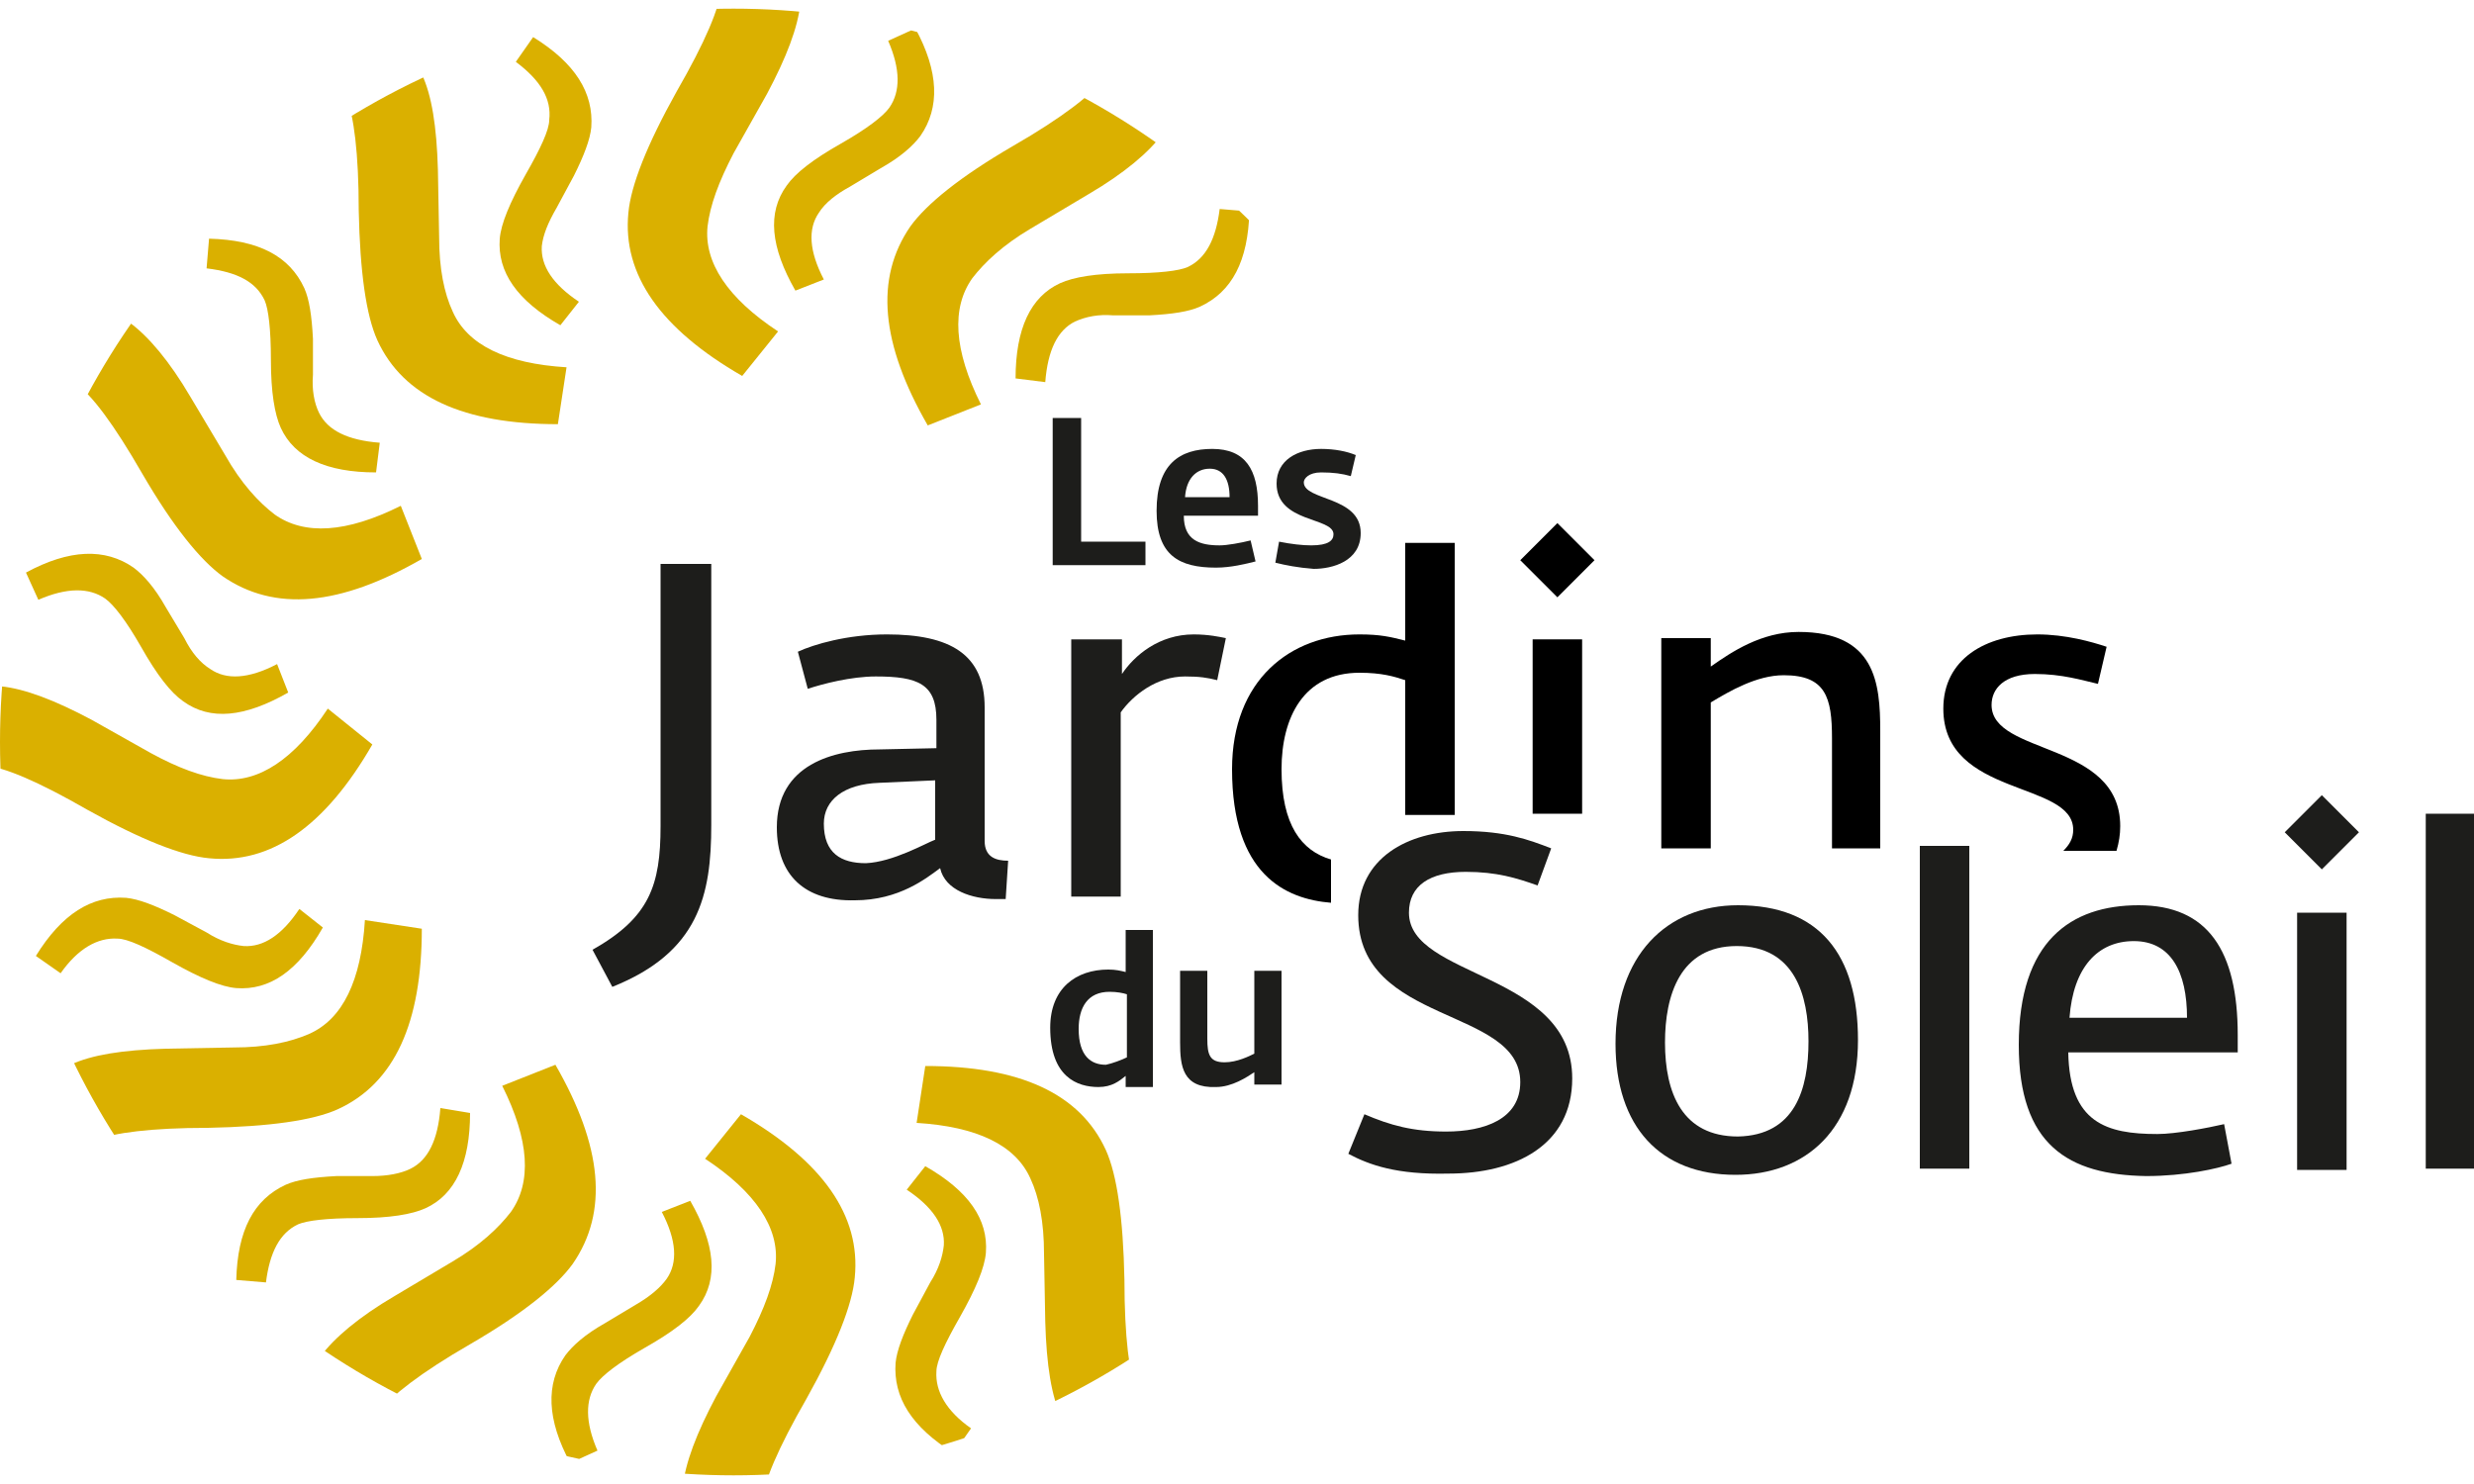<?xml version="1.0" encoding="utf-8"?>
<!-- Generator: Adobe Illustrator 27.5.0, SVG Export Plug-In . SVG Version: 6.00 Build 0)  -->
<svg version="1.1" id="Calque_1" xmlns="http://www.w3.org/2000/svg" xmlns:xlink="http://www.w3.org/1999/xlink" x="0px" y="0px"
	 viewBox="0 0 200 120" enable-background="new 0 0 200 120" xml:space="preserve">
<g>
	<g>
		<defs>
			<ellipse id="SVGID_1_" cx="59.3" cy="60" rx="59.3" ry="59.3"/>
		</defs>
		<clipPath id="SVGID_00000150805904243129588540000016373127892640679602_">
			<use xlink:href="#SVGID_1_"  overflow="visible"/>
		</clipPath>
		<path clip-path="url(#SVGID_00000150805904243129588540000016373127892640679602_)" fill="#DAB000" d="M36.6,25.2
			c1.2,2.7,4.3,4.2,9.2,4.5l-0.7,4.6c-7.6,0-12.5-2.2-14.6-6.8c-0.9-2-1.4-5.5-1.5-10.5c0-4.6-0.4-7.7-1-9.1
			c-1.3-2.8-4.2-4.4-8.9-4.9l0.4-4.6C27-1.4,31.9,1.2,34.1,6c0.8,1.7,1.2,4.2,1.3,7.7l0.1,5.5C35.5,21.7,35.9,23.7,36.6,25.2z"/>
		<path clip-path="url(#SVGID_00000150805904243129588540000016373127892640679602_)" fill="#DAB000" d="M22.2,41.6
			c2.4,1.7,5.8,1.5,10.2-0.7l1.7,4.3c-6.6,3.8-11.9,4.3-16.1,1.4c-1.8-1.3-4-4-6.5-8.3c-2.3-4-4.1-6.4-5.4-7.3
			C3.6,29.2,0.2,29.3-4,31.1l-1.9-4.2c6.6-3.6,12-3.8,16.4-0.8c1.5,1.1,3.2,3.1,4.9,6l2.8,4.7C19.5,39.1,20.9,40.6,22.2,41.6z"/>
		<path clip-path="url(#SVGID_00000150805904243129588540000016373127892640679602_)" fill="#DAB000" d="M18,63
			c2.9,0.3,5.8-1.6,8.5-5.7l3.6,2.9c-3.8,6.6-8.2,9.7-13.2,9.2c-2.2-0.2-5.5-1.5-9.8-3.9c-4-2.3-6.8-3.5-8.4-3.6
			c-3.1-0.3-6,1.5-8.7,5.2l-3.7-2.7C-9.9,58-5.3,55,0.1,55.5c1.9,0.2,4.3,1.1,7.3,2.7l4.8,2.7C14.4,62.1,16.3,62.8,18,63z"/>
		<path clip-path="url(#SVGID_00000150805904243129588540000016373127892640679602_)" fill="#DAB000" d="M25,83.6
			c2.7-1.2,4.2-4.3,4.5-9.2l4.6,0.7c0,7.6-2.2,12.5-6.8,14.6c-2,0.9-5.5,1.4-10.5,1.5c-4.6,0-7.6,0.4-9.1,1
			c-2.8,1.3-4.4,4.2-4.9,8.9l-4.6-0.4c0.2-7.5,2.7-12.3,7.5-14.6c1.7-0.8,4.2-1.2,7.7-1.3l5.5-0.1C21.4,84.7,23.4,84.3,25,83.6z"/>
		<path clip-path="url(#SVGID_00000150805904243129588540000016373127892640679602_)" fill="#DAB000" d="M41.3,98
			c1.7-2.4,1.5-5.8-0.7-10.2l4.3-1.7c3.8,6.6,4.3,11.9,1.4,16.1c-1.3,1.8-4,4-8.3,6.5c-4,2.3-6.4,4.2-7.3,5.4
			c-1.8,2.5-1.7,5.9,0.2,10.1l-4.2,1.9c-3.6-6.6-3.8-12-0.8-16.4c1.1-1.5,3.1-3.2,6-4.9l4.7-2.8C38.8,100.7,40.3,99.3,41.3,98z"/>
		<path clip-path="url(#SVGID_00000150805904243129588540000016373127892640679602_)" fill="#DAB000" d="M62.7,102.2
			c0.3-2.9-1.6-5.8-5.7-8.5l2.9-3.6c6.6,3.8,9.7,8.2,9.2,13.2c-0.2,2.2-1.5,5.5-3.9,9.8c-2.3,4-3.5,6.8-3.6,8.4
			c-0.3,3.1,1.5,6,5.2,8.7l-2.7,3.8c-6.4-3.9-9.3-8.5-8.9-13.8c0.2-1.9,1.1-4.3,2.7-7.3l2.7-4.8C61.8,105.8,62.5,103.9,62.7,102.2z"
			/>
		<path clip-path="url(#SVGID_00000150805904243129588540000016373127892640679602_)" fill="#DAB000" d="M83.3,95.3
			c-1.2-2.7-4.3-4.2-9.2-4.5l0.7-4.6c7.6,0,12.5,2.2,14.6,6.8c0.9,2,1.4,5.5,1.5,10.5c0,4.6,0.4,7.7,1,9.1c1.3,2.8,4.2,4.4,8.9,4.9
			l-0.4,4.6c-7.5-0.2-12.3-2.7-14.6-7.5c-0.8-1.7-1.2-4.2-1.3-7.7l-0.1-5.5C84.4,98.8,84,96.8,83.3,95.3z"/>
		<path clip-path="url(#SVGID_00000150805904243129588540000016373127892640679602_)" fill="#DAB000" d="M78.6,22.5
			c-1.7,2.4-1.5,5.8,0.7,10.2L75,34.4c-3.8-6.6-4.3-11.9-1.4-16.1c1.3-1.8,4-4,8.3-6.5c4-2.3,6.4-4.2,7.3-5.4
			c1.8-2.5,1.7-5.9-0.2-10.1l4.2-1.9c3.6,6.6,3.8,12,0.8,16.4c-1.1,1.5-3.1,3.2-6,4.9l-4.7,2.8C81.1,19.8,79.6,21.2,78.6,22.5z"/>
		<path clip-path="url(#SVGID_00000150805904243129588540000016373127892640679602_)" fill="#DAB000" d="M57.2,18.3
			c-0.3,2.9,1.6,5.8,5.7,8.5l-2.9,3.6c-6.6-3.8-9.7-8.2-9.2-13.2c0.2-2.2,1.5-5.5,3.9-9.8c2.3-4,3.5-6.8,3.6-8.4
			c0.3-3.1-1.5-6-5.2-8.7l2.7-3.8c6.4,3.9,9.3,8.5,8.9,13.8c-0.2,1.9-1.1,4.3-2.7,7.3l-2.7,4.8C58.1,14.7,57.4,16.6,57.2,18.3z"/>
		<path clip-path="url(#SVGID_00000150805904243129588540000016373127892640679602_)" fill="#DAB000" d="M43.8,19.9
			c-0.1,1.6,0.9,3.1,3,4.5l-1.5,1.9c-3.5-2-5.1-4.3-4.9-7c0.1-1.2,0.8-2.9,2.1-5.2c1.2-2.1,1.9-3.6,1.9-4.4C44.6,8,43.7,6.5,41.7,5
			l1.4-2c3.4,2.1,4.9,4.5,4.7,7.3c-0.1,1-0.6,2.3-1.4,3.9l-1.4,2.6C44.3,18,43.9,19,43.8,19.9z"/>
		<path clip-path="url(#SVGID_00000150805904243129588540000016373127892640679602_)" fill="#DAB000" d="M25.8,33.4
			c0.7,1.4,2.3,2.2,4.9,2.4l-0.3,2.4c-4,0-6.6-1.2-7.7-3.6c-0.5-1.1-0.8-2.9-0.8-5.5c0-2.5-0.2-4.1-0.5-4.8
			c-0.7-1.5-2.2-2.3-4.7-2.6l0.2-2.4c4,0.1,6.5,1.4,7.7,4c0.4,0.9,0.6,2.2,0.7,4.1l0,2.9C25.2,31.5,25.4,32.6,25.8,33.4z"/>
		<path clip-path="url(#SVGID_00000150805904243129588540000016373127892640679602_)" fill="#DAB000" d="M17,54.1
			c1.3,0.9,3.1,0.8,5.4-0.4l0.9,2.3c-3.5,2-6.3,2.3-8.5,0.7c-1-0.7-2.1-2.1-3.4-4.4c-1.2-2.1-2.2-3.4-2.9-3.9
			c-1.3-0.9-3.1-0.9-5.4,0.1l-1-2.2c3.5-1.9,6.4-2,8.7-0.4c0.8,0.6,1.7,1.6,2.6,3.2l1.5,2.5C15.5,52.8,16.2,53.6,17,54.1z"/>
		<path clip-path="url(#SVGID_00000150805904243129588540000016373127892640679602_)" fill="#DAB000" d="M19.7,76.5
			c1.6,0.1,3.1-0.9,4.5-3l1.9,1.5c-2,3.5-4.3,5.1-7,4.9c-1.2-0.1-2.9-0.8-5.2-2.1c-2.1-1.2-3.6-1.9-4.4-1.9
			c-1.6-0.1-3.2,0.8-4.6,2.8l-2-1.4c2.1-3.4,4.5-4.9,7.3-4.7c1,0.1,2.3,0.6,3.9,1.4l2.6,1.4C17.8,76.1,18.8,76.4,19.7,76.5z"/>
		<path clip-path="url(#SVGID_00000150805904243129588540000016373127892640679602_)" fill="#DAB000" d="M33.2,94.5
			c1.4-0.7,2.2-2.3,2.4-4.9L38,90c0,4-1.2,6.6-3.6,7.7c-1.1,0.5-2.9,0.8-5.5,0.8c-2.5,0-4.1,0.2-4.8,0.5c-1.5,0.7-2.3,2.3-2.6,4.7
			l-2.4-0.2c0.1-4,1.4-6.5,4-7.7c0.9-0.4,2.2-0.6,4.1-0.7l2.9,0C31.3,95.1,32.4,94.9,33.2,94.5z"/>
		<path clip-path="url(#SVGID_00000150805904243129588540000016373127892640679602_)" fill="#DAB000" d="M53.9,103.4
			c0.9-1.3,0.8-3.1-0.4-5.4l2.3-0.9c2,3.5,2.3,6.3,0.7,8.5c-0.7,1-2.1,2.1-4.4,3.4c-2.1,1.2-3.4,2.2-3.9,2.9
			c-0.9,1.3-0.9,3.1,0.1,5.4l-2.2,1c-1.9-3.5-2-6.4-0.4-8.7c0.6-0.8,1.6-1.7,3.2-2.6l2.5-1.5C52.6,104.8,53.4,104.1,53.9,103.4z"/>
		<path clip-path="url(#SVGID_00000150805904243129588540000016373127892640679602_)" fill="#DAB000" d="M76.3,100.7
			c0.1-1.6-0.9-3.1-3-4.5l1.5-1.9c3.5,2,5.1,4.3,4.9,7c-0.1,1.2-0.8,2.9-2.1,5.2c-1.2,2.1-1.9,3.6-1.9,4.4c-0.1,1.6,0.8,3.2,2.8,4.6
			l-1.4,2c-3.4-2.1-4.9-4.5-4.7-7.3c0.1-1,0.6-2.3,1.4-3.9l1.4-2.6C75.9,102.6,76.2,101.6,76.3,100.7z"/>
		<path clip-path="url(#SVGID_00000150805904243129588540000016373127892640679602_)" fill="#DAB000" d="M86.9,26
			c-1.4,0.7-2.2,2.3-2.4,4.9l-2.4-0.3c0-4,1.2-6.6,3.6-7.7c1.1-0.5,2.9-0.8,5.5-0.8c2.5,0,4.1-0.2,4.8-0.5c1.5-0.7,2.3-2.3,2.6-4.7
			l2.4,0.2c-0.1,4-1.4,6.5-4,7.7c-0.9,0.4-2.2,0.6-4.1,0.7l-2.9,0C88.8,25.4,87.8,25.6,86.9,26z"/>
		<path clip-path="url(#SVGID_00000150805904243129588540000016373127892640679602_)" fill="#DAB000" d="M66.2,17.2
			c-0.9,1.3-0.8,3.1,0.4,5.4l-2.3,0.9c-2-3.5-2.3-6.3-0.7-8.5c0.7-1,2.1-2.1,4.4-3.4c2.1-1.2,3.4-2.2,3.9-2.9
			c0.9-1.3,0.9-3.1-0.1-5.4l2.2-1c1.9,3.5,2,6.4,0.4,8.7c-0.6,0.8-1.6,1.7-3.2,2.6l-2.5,1.5C67.6,15.7,66.7,16.4,66.2,17.2z"/>
	</g>
</g>
<g>
	<path fill="#1D1D1B" d="M47.9,76.8c4.6-2.6,5.5-5.2,5.5-10V45.6h4.1v21.1c0,5.7-1,10.3-8,13.1L47.9,76.8z"/>
	<path fill="#1D1D1B" d="M62.8,66.9c0-5.1,4.6-6.3,8.3-6.3l4.6-0.1v-2.3c0-2.9-1.5-3.5-4.9-3.5c-2,0-4.3,0.6-5.5,1l-0.8-3
		c1.3-0.6,4-1.4,7.2-1.4c5.1,0,7.9,1.6,7.9,5.9V68c0,1.3,0.9,1.6,1.9,1.6l-0.2,3.1c-0.3,0-0.5,0-0.8,0c-1.9,0-4.1-0.7-4.5-2.5
		c-1.1,0.8-3.3,2.6-6.9,2.6C65.1,72.9,62.8,70.8,62.8,66.9z M75.6,67.9v-4.8l-4.5,0.2c-2.9,0.1-4.5,1.4-4.5,3.3
		c0,2.4,1.4,3.2,3.4,3.2C72.2,69.7,74.8,68.2,75.6,67.9z"/>
	<path fill="#1D1D1B" d="M86.7,51.7h4v2.8c1-1.5,3-3.2,5.8-3.2c1.2,0,2.1,0.2,2.6,0.3L98.4,55c-0.8-0.2-1.4-0.3-2.6-0.3
		c-2.3,0-4.2,1.5-5.2,2.9v14.9h-4V51.7z"/>
	<path fill="#1D1D1B" d="M85.1,33.8h2.3v10h5.2v1.9h-7.5V33.8z"/>
	<path fill="#1D1D1B" d="M93.5,41.3c0-3.8,1.9-5,4.5-5c2.7,0,3.7,1.7,3.7,4.6v0.8h-6c0,2,1.3,2.4,2.9,2.4c0.6,0,1.7-0.2,2.5-0.4
		l0.4,1.7c-0.8,0.2-2,0.5-3.2,0.5C95.3,45.9,93.5,44.9,93.5,41.3z M99.4,40.2c0-1.4-0.5-2.3-1.6-2.3c-1.1,0-1.9,0.8-2,2.3H99.4z"/>
	<path fill="#1D1D1B" d="M103.1,45.5l0.3-1.7c1,0.2,1.9,0.3,2.6,0.3c1.4,0,1.8-0.4,1.8-0.9c0-1.4-4.6-0.9-4.6-4.1
		c0-1.9,1.7-2.8,3.6-2.8c1.1,0,2.1,0.2,2.8,0.5l-0.4,1.7c-0.7-0.2-1.4-0.3-2.4-0.3c-1,0-1.4,0.5-1.4,0.8c0,1.5,4.6,1.1,4.6,4.1
		c0,2.3-2.3,2.9-3.8,2.9C104.9,45.9,103.9,45.7,103.1,45.5z"/>
	<path fill="#1D1D1B" d="M84.9,83.1c0-3.2,2.1-4.7,4.7-4.7c0.6,0,1,0.1,1.4,0.2v-3.4h2.2v12.7h-2.2V87c-0.5,0.4-1.1,0.9-2.2,0.9
		C87.1,87.9,84.9,87.1,84.9,83.1z M91.1,85.5v-5.1c-0.3-0.1-0.8-0.2-1.4-0.2c-1.8,0-2.5,1.3-2.5,3c0,2.2,1,2.9,2.2,2.9
		C89.9,86,90.7,85.7,91.1,85.5z"/>
	<path fill="#1D1D1B" d="M95.4,84.3v-5.8h2.2v5.5c0,1.3,0.2,1.9,1.4,1.9c1,0,2-0.5,2.4-0.7v-6.7h2.2v9.2h-2.2v-1
		c-0.6,0.4-1.8,1.2-3.1,1.2C95.6,88,95.4,86.2,95.4,84.3z"/>
	<path fill="none" d="M109.9,54.4c-4.6,0-6.3,3.7-6.3,7.8c0,4.4,1.6,6.6,4,7.2l0-3.6l6,0V55C112.7,54.7,111.7,54.4,109.9,54.4z"/>
	<path d="M103.6,62.2c0-4.2,1.8-7.8,6.3-7.8c1.8,0,2.8,0.3,3.7,0.6v10.9l4,0v-22h-4v7.9c-1.2-0.3-2-0.5-3.7-0.5
		c-5.6,0-10.3,3.7-10.3,10.9c0,8.5,4.3,10.5,8,10.8l0-3.5C105.2,68.8,103.6,66.7,103.6,62.2z"/>
	<polygon points="128.9,45.3 125.9,42.3 122.9,45.3 125.9,48.3 	"/>
	<rect x="123.9" y="51.7" width="4" height="14.1"/>
	<path d="M138.3,56.8c1.5-0.9,3.7-2.2,5.9-2.2c3.4,0,3.9,1.8,3.9,5.1v8.9h3.9v-9.5c0-3.9-0.4-8-6.6-8c-3,0-5.4,1.6-7.1,2.8v-2.3h-4
		v17h4V56.8z"/>
	<path d="M171.4,66.8c0-6.9-10.4-5.7-10.4-9.8c0-1.3,1-2.5,3.5-2.5c2.2,0,3.8,0.5,5.1,0.8l0.7-3c-1.2-0.4-3.3-1-5.6-1
		c-4.2,0-7.6,2-7.6,6c0,7.2,10.5,5.8,10.5,9.8c0,0.7-0.3,1.2-0.8,1.7h4.3C171.3,68.1,171.4,67.5,171.4,66.8z"/>
	<path fill="#1D1D1B" d="M109,93.3l1.3-3.2c2.1,0.9,3.9,1.4,6.6,1.4c3.1,0,6-1,6-4c0-6.1-13.1-4.6-13.1-13.5c0-4.6,4-6.8,8.5-6.8
		c3.4,0,5.3,0.7,7.1,1.4l-1.1,3c-1.7-0.6-3.3-1.1-5.8-1.1c-2.9,0-4.6,1.1-4.6,3.3c0,5.3,13.2,4.8,13.2,13.4c0,5.4-4.6,7.7-10,7.7
		C112.9,95,110.7,94.2,109,93.3z"/>
	<path fill="#1D1D1B" d="M130.6,84.4c0-7.1,4.1-11.2,9.9-11.2c6.6,0,9.7,4,9.7,10.9c0,7.2-4.2,10.9-9.9,10.9
		C134.2,95,130.6,91.1,130.6,84.4z M146.2,84.2c0-3.7-1.1-7.7-5.8-7.7c-4.6,0-5.8,4-5.8,7.8c0,4.1,1.4,7.6,5.9,7.6
		C145.1,91.8,146.2,88.1,146.2,84.2z"/>
	<path fill="#1D1D1B" d="M163.2,84.5c0-8.4,4.2-11.3,9.7-11.3c5.6,0,8,3.7,8,10.5v1.4h-13.7c0.1,5.7,3.1,6.6,7.2,6.6
		c1.5,0,4.1-0.5,5.4-0.8l0.6,3.2c-1.1,0.4-3.8,1-6.9,1C167.2,95,163.2,92.6,163.2,84.5z M176.8,82.3c0-3.7-1.3-6.2-4.3-6.2
		c-2.9,0-4.9,2.1-5.2,6.2H176.8z"/>
	<path fill="#1D1D1B" d="M184.7,67.3l3-3l3,3l-3,3L184.7,67.3z M185.7,73.8h4v20.8h-4V73.8z"/>
	<path fill="#1D1D1B" d="M196.1,65.8h4v28.7h-4V65.8z"/>
	<rect x="155.2" y="68.4" fill="#1D1D1B" width="4" height="26.1"/>
</g>
</svg>
